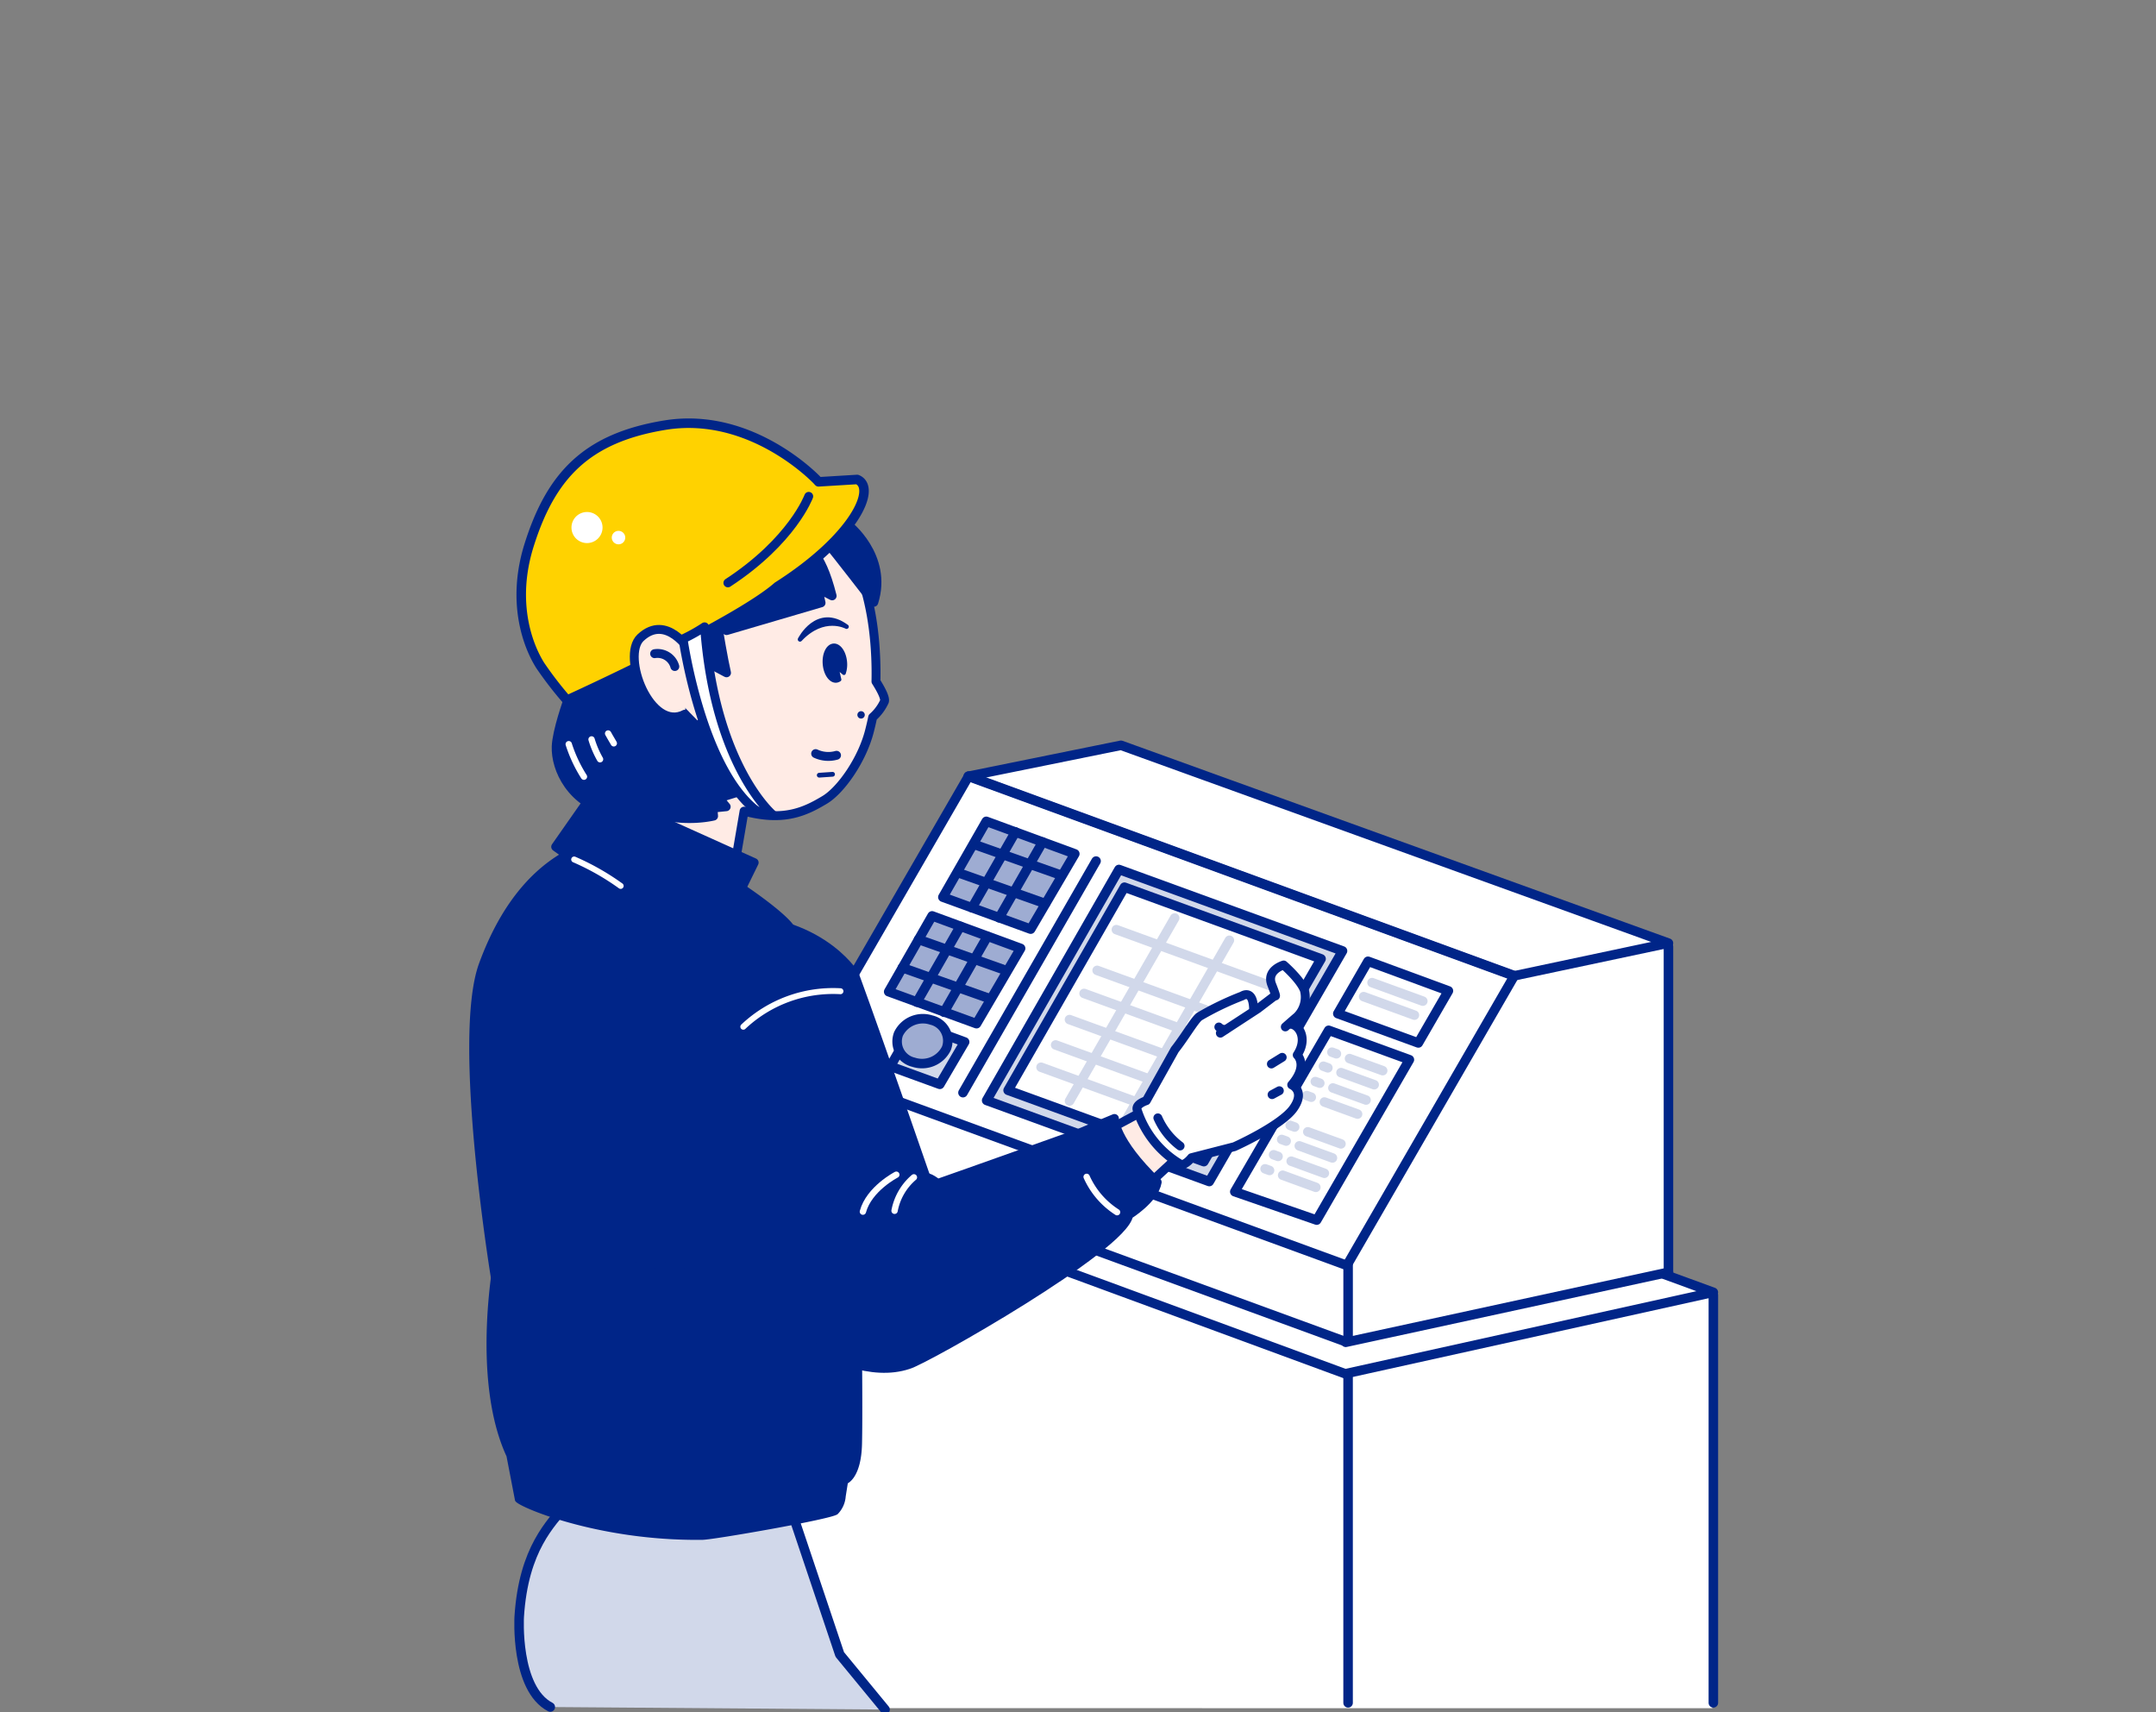 <svg xmlns="http://www.w3.org/2000/svg" xmlns:xlink="http://www.w3.org/1999/xlink" width="340" height="270" viewBox="0 0 340 270"><rect x="0" y="0" width="340" height="270" fill="#808080" stroke="none"/><defs><clipPath id="a"><rect width="340" height="270" transform="translate(532 2913)" fill="#fff" stroke="#707070" stroke-width="1"/></clipPath><clipPath id="b"><rect width="196.946" height="204.336" fill="none"/></clipPath></defs><g transform="translate(-532 -2913)" clip-path="url(#a)"><g transform="translate(606 2978.986)"><path d="M78.568,56.423,52.184,102.075l.084.042v12.2L44,116.057v87.306l152.034.017V138.217l0-.424-7.1-2.6.025-51.908v-.556L102.9,51.254Z" fill="#fff"/><g clip-path="url(#b)"><path d="M188.483,134.973l7.709,2.82L138.141,150.64,44.162,116.057l7.79-1.653" fill="none" stroke="#002588" stroke-linecap="round" stroke-linejoin="round" stroke-width="1.5"/></g><path d="M78.757,56.387l86.055,31.477L138.4,133.553,52.35,102.075Z" fill="none" stroke="#002588" stroke-linecap="round" stroke-linejoin="round" stroke-width="1.5"/><line x1="86.055" y1="31.477" transform="translate(52.127 114.097)" fill="none" stroke="#002588" stroke-linecap="round" stroke-linejoin="round" stroke-width="1.5"/><path d="M102.777,51.537l86.338,31.194L164.737,87.9,78.682,56.427Z" fill="none" stroke="#002588" stroke-linecap="round" stroke-linejoin="round" stroke-width="1.5"/><path d="M189.115,134.816v0Z" fill="#d1d8ea"/><line y2="51.529" transform="translate(189.115 83.288)" fill="none" stroke="#002588" stroke-linecap="round" stroke-linejoin="round" stroke-width="1.5"/><path d="M196.2,202.53v0Z" fill="#d1d8ea"/><g clip-path="url(#b)"><line y2="64.313" transform="translate(196.196 138.216)" fill="none" stroke="#002588" stroke-linecap="round" stroke-linejoin="round" stroke-width="1.5"/><line y2="51.89" transform="translate(138.593 150.64)" fill="none" stroke="#002588" stroke-linecap="round" stroke-linejoin="round" stroke-width="1.5"/></g><line y2="11.931" transform="translate(138.596 133.215)" fill="none" stroke="#002588" stroke-linecap="round" stroke-linejoin="round" stroke-width="1.5"/><line y2="11.931" transform="translate(52.434 102.117)" fill="none" stroke="#002588" stroke-linecap="round" stroke-linejoin="round" stroke-width="1.5"/><line x1="50.892" y2="11.05" transform="translate(138.223 134.627)" fill="none" stroke="#002588" stroke-linecap="round" stroke-linejoin="round" stroke-width="1.5"/><path d="M44.162,202.564v0Z" fill="#d1d8ea"/><g clip-path="url(#b)"><line y2="86.096" transform="translate(44.162 116.468)" fill="none" stroke="#002588" stroke-linecap="round" stroke-linejoin="round" stroke-width="1.5"/></g><path d="M102.458,71.117l35.259,12.844L116.7,120.327,81.592,107.539Z" fill="#d1d8ea"/><path d="M102.458,71.117l35.259,12.844L116.7,120.327,81.592,107.539Z" fill="none" stroke="#002588" stroke-linecap="round" stroke-linejoin="round" stroke-width="1.5"/><path d="M103.326,73.911l31.008,11.3-18.485,31.98L84.976,105.941Z" fill="#fff"/><path d="M103.326,73.911l31.008,11.3-18.485,31.98L84.976,105.941Z" fill="none" stroke="#002588" stroke-linecap="round" stroke-linejoin="round" stroke-width="1.5"/><path d="M135.53,96.477l12.732,4.638-14.62,25.295-12.917-4.476Z" fill="none" stroke="#002588" stroke-linecap="round" stroke-linejoin="round" stroke-width="1.5"/><path d="M154.417,90.26l-4.748,8.215-12.7-4.625,4.764-8.258Z" fill="none" stroke="#002588" stroke-linecap="round" stroke-linejoin="round" stroke-width="1.5"/><path d="M95.5,68.653,88.538,80.528,74.687,75.483l6.85-11.957Z" fill="#9eacd2"/><path d="M95.5,68.653,88.538,80.528,74.687,75.483l6.85-11.957Z" fill="none" stroke="#002588" stroke-linecap="round" stroke-linejoin="round" stroke-width="1.5"/><line x2="13.677" y2="4.843" transform="translate(79.738 67.207)" fill="none" stroke="#002588" stroke-linecap="round" stroke-linejoin="round" stroke-width="1.5"/><line x2="13.677" y2="4.843" transform="translate(77.185 71.658)" fill="none" stroke="#002588" stroke-linecap="round" stroke-linejoin="round" stroke-width="1.5"/><path d="M86.952,83.562,79.993,95.437,66.142,90.392l6.85-11.957Z" fill="#9eacd2"/><path d="M86.952,83.562,79.993,95.437,66.142,90.392l6.85-11.957Z" fill="none" stroke="#002588" stroke-linecap="round" stroke-linejoin="round" stroke-width="1.5"/><line x2="13.677" y2="4.843" transform="translate(70.853 82.156)" fill="none" stroke="#002588" stroke-linecap="round" stroke-linejoin="round" stroke-width="1.5"/><line x2="13.677" y2="4.843" transform="translate(68.3 86.608)" fill="none" stroke="#002588" stroke-linecap="round" stroke-linejoin="round" stroke-width="1.5"/><path d="M78.126,98.317,74.208,105l-7.8-2.841,3.856-6.731Z" fill="#d1d8ea"/><path d="M78.126,98.317,74.208,105l-7.8-2.841,3.856-6.731Z" fill="none" stroke="#002588" stroke-linecap="round" stroke-linejoin="round" stroke-width="1.5"/><g clip-path="url(#b)"><path d="M33.483,16.45l-2.2-10.206s26.408-4.465,29.5,20.943l-12.2,19.187L35.535,42.823" fill="#002588"/><path d="M64.137,41.472c.194-8.781-1.34-29.691-20.288-29.725-23.663-.043-15.82,26.579-15.629,27.8.272,1.734.466,3.378.663,4.937l-4.32-2.444L19.677,75.832l21.2.466,2.463-14.376c6.3,1.711,9.682.031,12.71-1.778,2.521-1.506,5.9-6.27,7.07-10.878.182-.716.35-1.419.5-2.153A7.489,7.489,0,0,0,65.47,44.63c.178-.526-.491-1.821-1.333-3.158" fill="#ffebe5"/><path d="M64.137,41.472c.194-8.781-1.34-29.691-20.288-29.725-23.663-.043-15.82,26.579-15.629,27.8.272,1.734.466,3.378.663,4.937l-4.32-2.444L19.677,75.832l21.2.466,2.463-14.376c6.3,1.711,9.682.031,12.71-1.778,2.521-1.506,5.9-6.27,7.07-10.878.182-.716.35-1.419.5-2.153A7.489,7.489,0,0,0,65.47,44.63C65.648,44.1,64.979,42.809,64.137,41.472Z" fill="none" stroke="#002588" stroke-linecap="round" stroke-linejoin="round" stroke-width="1.403"/><path d="M51.78,12.567A14.53,14.53,0,0,1,44.107,23.88l1.987-5.541s-3.191,2.72-9.461,8.29C29.94,32.573,23.6,33.1,22.91,31.289A21.575,21.575,0,0,1,32.385,12.2" fill="#002588"/><path d="M51.78,12.567A14.53,14.53,0,0,1,44.107,23.88l1.987-5.541s-3.191,2.72-9.461,8.29C29.94,32.573,23.6,33.1,22.91,31.289A21.575,21.575,0,0,1,32.385,12.2" fill="none" stroke="#002588" stroke-linecap="round" stroke-linejoin="round" stroke-width="1.403"/><path d="M57.452,35.788c.9-.068,1.725,1.128,1.842,2.672a4.208,4.208,0,0,1-.207,1.7l-1.155-.977.456,1.994a1.055,1.055,0,0,1-.514.2c-.9.068-1.725-1.128-1.841-2.672s.518-2.851,1.419-2.919" fill="#002588"/><path d="M57.452,35.788c.9-.068,1.725,1.128,1.842,2.672a4.208,4.208,0,0,1-.207,1.7l-1.155-.977.456,1.994a1.055,1.055,0,0,1-.514.2c-.9.068-1.725-1.128-1.841-2.672S56.551,35.856,57.452,35.788Z" fill="none" stroke="#002588" stroke-linecap="round" stroke-linejoin="round" stroke-width="0.588"/><path d="M61.577,46.827a.231.231,0,1,0,.126-.3.231.231,0,0,0-.126.3" fill="#002588"/><path d="M61.577,46.827a.231.231,0,1,0,.126-.3A.231.231,0,0,0,61.577,46.827Z" fill="none" stroke="#002588" stroke-linecap="round" stroke-linejoin="round" stroke-width="0.702"/><path d="M44.431,15.723l8.755.663,1.7,1.228.365-4.225s-2.86-5.124-6.64-6.382S36.6,5.292,36.6,5.292L28.033,6.98l-6.385,4.407-.786,6.708" fill="#002588"/><path d="M44.431,15.723l8.755.663,1.7,1.228.365-4.225s-2.86-5.124-6.64-6.382S36.6,5.292,36.6,5.292L28.033,6.98l-6.385,4.407-.786,6.708" fill="none" stroke="#002588" stroke-linecap="round" stroke-linejoin="round" stroke-width="1.403"/><path d="M59.506,32.835s-3.593-1.979-7.349,2.007c0,0,2.708-5.41,7.349-2.007" fill="#002588"/><path d="M59.506,32.835s-3.593-1.979-7.349,2.007C52.157,34.842,54.865,29.432,59.506,32.835Z" fill="none" stroke="#002588" stroke-linecap="round" stroke-linejoin="round" stroke-width="0.702"/><path d="M54.628,52.849a4.721,4.721,0,0,0,3.292.265" fill="none" stroke="#002588" stroke-linecap="round" stroke-linejoin="round" stroke-width="1.403"/><line x1="2.103" y2="0.143" transform="translate(55.192 56.109)" fill="none" stroke="#002588" stroke-linecap="round" stroke-linejoin="round" stroke-width="0.75"/><path d="M65.575,203.586l-7.142-8.68L46.58,159.628,15.117,171.415c-2.131,2.8-6.546,6.68-7.238,17.546,0,0-.667,11.333,4.9,14.229" fill="#d1d8ea"/><path d="M65.575,203.586l-7.142-8.68L46.58,159.628,15.117,171.415c-2.131,2.8-6.546,6.68-7.238,17.546,0,0-.667,11.333,4.9,14.229" fill="none" stroke="#002588" stroke-linecap="round" stroke-linejoin="round" stroke-width="1.5"/><path d="M1.88,86.045c6.5-17.734,17.985-20.484,25-20.251,5.3.177,21.432,10.815,23.926,14.245,1.223,1.681,2.5,3.213,3.487,4.337a1.192,1.192,0,0,1-.829,1.978c-4.344.249-13.238,1.264-18.951,5.376-7.8,5.612-10.29,15.9-10.289,25.568s3.742,10.288,3.742,10.288,6.469,3.976,10.522,1.17,4.131-3.352,9.744-3.041a41.528,41.528,0,0,1,8.73,1.248s-4.054,2.182-4.365,5.612-3.43,26.272-3.43,26.272L3.88,136.212s-6.365-38.254-2-50.167" fill="#002588"/><path d="M1.88,86.045c6.5-17.734,17.985-20.484,25-20.251,5.3.177,21.432,10.815,23.926,14.245,1.223,1.681,2.5,3.213,3.487,4.337a1.192,1.192,0,0,1-.829,1.978c-4.344.249-13.238,1.264-18.951,5.376-7.8,5.612-10.29,15.9-10.289,25.568s3.742,10.288,3.742,10.288,6.469,3.976,10.522,1.17,4.131-3.352,9.744-3.041a41.528,41.528,0,0,1,8.73,1.248s-4.054,2.182-4.365,5.612-3.43,26.272-3.43,26.272L3.88,136.212S-2.485,97.958,1.88,86.045Z" fill="none" stroke="#002588" stroke-linecap="round" stroke-linejoin="round" stroke-width="0.702"/><path d="M26.173,76.521,13.63,67.544,19.8,58.728,44.933,70.035l-3.1,6.326" fill="#002588"/><path d="M26.173,76.521,13.63,67.544,19.8,58.728,44.933,70.035l-3.1,6.326" fill="none" stroke="#002588" stroke-linecap="round" stroke-linejoin="round" stroke-width="1.403"/><path d="M16.547,69.544a39.121,39.121,0,0,1,7.333,4.167" fill="none" stroke="#fff" stroke-linecap="round" stroke-linejoin="round" stroke-width="0.935"/><path d="M7.547,170.461l-1.333-6.917c-5.75-12.416-1.834-32-1.834-32l1-9.5,56,8.5s.386,23.484.208,31.133c-.123,5.315-2.21,6-2.21,6l-.36,2.272a4.074,4.074,0,0,1-1.145,2.553c-1,.75-19.355,3.95-21.1,3.973-16.743.217-29.389-5.427-29.222-6.01" fill="#002588"/><path d="M7.547,170.461l-1.333-6.917c-5.75-12.416-1.834-32-1.834-32l1-9.5,56,8.5s.386,23.484.208,31.133c-.123,5.315-2.21,6-2.21,6l-.36,2.272a4.074,4.074,0,0,1-1.145,2.553c-1,.75-19.355,3.95-21.1,3.973C20.026,176.688,7.38,171.044,7.547,170.461Z" fill="none" stroke="#002588" stroke-linecap="round" stroke-linejoin="round" stroke-width="0.702"/><path d="M75.242,99.34a4.276,4.276,0,0,1-5.166,2.174A3.355,3.355,0,0,1,67.7,97.037a4.275,4.275,0,0,1,5.166-2.173,3.352,3.352,0,0,1,2.379,4.476" fill="#9eacd2"/><path d="M75.242,99.34a4.276,4.276,0,0,1-5.166,2.174A3.355,3.355,0,0,1,67.7,97.037a4.275,4.275,0,0,1,5.166-2.173A3.352,3.352,0,0,1,75.242,99.34Z" fill="none" stroke="#002588" stroke-linecap="round" stroke-linejoin="round" stroke-width="1.5"/><line x1="6.85" y2="11.956" transform="translate(79.289 65.198)" fill="none" stroke="#002588" stroke-linecap="round" stroke-linejoin="round" stroke-width="1.5"/><line x1="6.85" y2="11.956" transform="translate(83.565 66.786)" fill="none" stroke="#002588" stroke-linecap="round" stroke-linejoin="round" stroke-width="1.5"/><line x1="6.85" y2="11.956" transform="translate(70.588 80.086)" fill="none" stroke="#002588" stroke-linecap="round" stroke-linejoin="round" stroke-width="1.5"/><line x1="6.85" y2="11.956" transform="translate(74.864 81.674)" fill="none" stroke="#002588" stroke-linecap="round" stroke-linejoin="round" stroke-width="1.5"/><line x1="20.993" y2="36.523" transform="translate(77.859 69.791)" fill="none" stroke="#002588" stroke-linecap="round" stroke-linejoin="round" stroke-width="1.5"/><line x1="16.588" y2="28.859" transform="translate(94.661 78.771)" fill="none" stroke="#d1d8ea" stroke-linecap="round" stroke-linejoin="round" stroke-width="1.5"/><line x1="16.588" y2="28.859" transform="translate(103.287 82.284)" fill="none" stroke="#d1d8ea" stroke-linecap="round" stroke-linejoin="round" stroke-width="1.5"/><line x1="26.415" y1="9.623" transform="translate(102.048 80.606)" fill="#fff"/><line x1="26.415" y1="9.623" transform="translate(102.048 80.606)" fill="none" stroke="#d1d8ea" stroke-linecap="round" stroke-linejoin="round" stroke-width="1.5"/><line x1="8.008" y1="2.917" transform="translate(142.37 88.962)" fill="#fff"/><line x1="8.008" y1="2.917" transform="translate(142.37 88.962)" fill="none" stroke="#d1d8ea" stroke-linecap="round" stroke-linejoin="round" stroke-width="1.5"/><line x1="8.008" y1="2.917" transform="translate(141.046 91.17)" fill="#fff"/><line x1="8.008" y1="2.917" transform="translate(141.046 91.17)" fill="none" stroke="#d1d8ea" stroke-linecap="round" stroke-linejoin="round" stroke-width="1.5"/><line x1="0.708" y1="0.258" transform="translate(136.042 99.926)" fill="#fff"/><line x1="0.708" y1="0.258" transform="translate(136.042 99.926)" fill="none" stroke="#d1d8ea" stroke-linecap="round" stroke-linejoin="round" stroke-width="1.5"/><line x1="5.233" y1="1.906" transform="translate(138.817 100.937)" fill="#fff"/><line x1="5.233" y1="1.906" transform="translate(138.817 100.937)" fill="none" stroke="#d1d8ea" stroke-linecap="round" stroke-linejoin="round" stroke-width="1.5"/><line x1="0.708" y1="0.258" transform="translate(134.699 102.142)" fill="#fff"/><line x1="0.708" y1="0.258" transform="translate(134.699 102.142)" fill="none" stroke="#d1d8ea" stroke-linecap="round" stroke-linejoin="round" stroke-width="1.5"/><line x1="5.233" y1="1.906" transform="translate(137.474 103.153)" fill="#fff"/><line x1="5.233" y1="1.906" transform="translate(137.474 103.153)" fill="none" stroke="#d1d8ea" stroke-linecap="round" stroke-linejoin="round" stroke-width="1.5"/><line x1="0.708" y1="0.258" transform="translate(133.424 104.559)" fill="#fff"/><line x1="0.708" y1="0.258" transform="translate(133.424 104.559)" fill="none" stroke="#d1d8ea" stroke-linecap="round" stroke-linejoin="round" stroke-width="1.5"/><line x1="5.233" y1="1.906" transform="translate(136.198 105.57)" fill="#fff"/><line x1="5.233" y1="1.906" transform="translate(136.198 105.57)" fill="none" stroke="#d1d8ea" stroke-linecap="round" stroke-linejoin="round" stroke-width="1.5"/><line x1="0.708" y1="0.258" transform="translate(132.081 106.774)" fill="#fff"/><line x1="0.708" y1="0.258" transform="translate(132.081 106.774)" fill="none" stroke="#d1d8ea" stroke-linecap="round" stroke-linejoin="round" stroke-width="1.5"/><line x1="5.233" y1="1.906" transform="translate(134.856 107.785)" fill="#fff"/><line x1="5.233" y1="1.906" transform="translate(134.856 107.785)" fill="none" stroke="#d1d8ea" stroke-linecap="round" stroke-linejoin="round" stroke-width="1.5"/><line x1="0.708" y1="0.258" transform="translate(129.463 111.474)" fill="#fff"/><line x1="0.708" y1="0.258" transform="translate(129.463 111.474)" fill="none" stroke="#d1d8ea" stroke-linecap="round" stroke-linejoin="round" stroke-width="1.5"/><line x1="5.233" y1="1.906" transform="translate(132.237 112.485)" fill="#fff"/><line x1="5.233" y1="1.906" transform="translate(132.237 112.485)" fill="none" stroke="#d1d8ea" stroke-linecap="round" stroke-linejoin="round" stroke-width="1.5"/><line x1="0.708" y1="0.258" transform="translate(128.12 113.689)" fill="#fff"/><line x1="0.708" y1="0.258" transform="translate(128.12 113.689)" fill="none" stroke="#d1d8ea" stroke-linecap="round" stroke-linejoin="round" stroke-width="1.5"/><line x1="5.233" y1="1.906" transform="translate(130.895 114.701)" fill="#fff"/><line x1="5.233" y1="1.906" transform="translate(130.895 114.701)" fill="none" stroke="#d1d8ea" stroke-linecap="round" stroke-linejoin="round" stroke-width="1.5"/><line x1="0.708" y1="0.258" transform="translate(126.844 116.106)" fill="#fff"/><line x1="0.708" y1="0.258" transform="translate(126.844 116.106)" fill="none" stroke="#d1d8ea" stroke-linecap="round" stroke-linejoin="round" stroke-width="1.5"/><line x1="5.233" y1="1.906" transform="translate(129.619 117.117)" fill="#fff"/><line x1="5.233" y1="1.906" transform="translate(129.619 117.117)" fill="none" stroke="#d1d8ea" stroke-linecap="round" stroke-linejoin="round" stroke-width="1.5"/><line x1="0.708" y1="0.258" transform="translate(125.502 118.322)" fill="#fff"/><line x1="0.708" y1="0.258" transform="translate(125.502 118.322)" fill="none" stroke="#d1d8ea" stroke-linecap="round" stroke-linejoin="round" stroke-width="1.5"/><line x1="5.233" y1="1.906" transform="translate(128.276 119.333)" fill="#fff"/><line x1="5.233" y1="1.906" transform="translate(128.276 119.333)" fill="none" stroke="#d1d8ea" stroke-linecap="round" stroke-linejoin="round" stroke-width="1.5"/><line x1="26.415" y1="9.623" transform="translate(99.017 87.03)" fill="#fff"/><line x1="26.415" y1="9.623" transform="translate(99.017 87.03)" fill="none" stroke="#d1d8ea" stroke-linecap="round" stroke-linejoin="round" stroke-width="1.5"/><line x1="26.415" y1="9.623" transform="translate(96.957 90.667)" fill="#fff"/><line x1="26.415" y1="9.623" transform="translate(96.957 90.667)" fill="none" stroke="#d1d8ea" stroke-linecap="round" stroke-linejoin="round" stroke-width="1.5"/><line x1="26.415" y1="9.623" transform="translate(94.654 94.788)" fill="#fff"/><line x1="26.415" y1="9.623" transform="translate(94.654 94.788)" fill="none" stroke="#d1d8ea" stroke-linecap="round" stroke-linejoin="round" stroke-width="1.5"/><line x1="26.415" y1="9.623" transform="translate(92.472 98.788)" fill="#fff"/><line x1="26.415" y1="9.623" transform="translate(92.472 98.788)" fill="none" stroke="#d1d8ea" stroke-linecap="round" stroke-linejoin="round" stroke-width="1.5"/><line x1="26.415" y1="9.623" transform="translate(90.169 102.303)" fill="#fff"/><line x1="26.415" y1="9.623" transform="translate(90.169 102.303)" fill="none" stroke="#d1d8ea" stroke-linecap="round" stroke-linejoin="round" stroke-width="1.5"/><path d="M73.314,123.361s-7.966-23.093-12.593-35.756c0,0-6.046-9.825-22.174-8.56l-2.4,2.943-16.135,7.95-8.185,22.916L18,129.62l32.1,10.222" fill="#002588"/><path d="M73.314,123.361s-7.966-23.093-12.593-35.756c0,0-6.046-9.825-22.174-8.56l-2.4,2.943-16.135,7.95-8.185,22.916L18,129.62l32.1,10.222" fill="none" stroke="#002588" stroke-linecap="round" stroke-linejoin="round" stroke-width="1.403"/><path d="M58.54,90.316a20.629,20.629,0,0,0-15.32,5.6" fill="none" stroke="#fff" stroke-linecap="round" stroke-linejoin="round" stroke-width="0.935"/><path d="M100.678,112.215l5.876-3.155,5.557,7.072-6,5.544Z" fill="#ffebe5"/><path d="M100.678,112.215l5.876-3.155,5.557,7.072-6,5.544Z" fill="none" stroke="#002588" stroke-linecap="round" stroke-linejoin="round" stroke-width="1.403"/><path d="M41.281,136.965S57.8,153.022,69.246,149.2c2.635-.723,33.962-18.5,34.752-23.609,0,0,4.027-2.48,4.491-5.167-6.849-6.569-6.742-10.043-6.742-10.043l-5.65,2.35s-19.1,6.82-22.212,7.889c-1.23-.828-1.561-1.219-4.1-1.065" fill="#002588"/><path d="M41.281,136.965S57.8,153.022,69.246,149.2c2.635-.723,33.962-18.5,34.752-23.609,0,0,4.027-2.48,4.491-5.167-6.849-6.569-6.742-10.043-6.742-10.043l-5.65,2.35s-19.1,6.82-22.212,7.889c-1.23-.828-1.561-1.219-4.1-1.065" fill="none" stroke="#002588" stroke-linecap="round" stroke-linejoin="round" stroke-width="1.403"/><path d="M70.123,119.666a9.131,9.131,0,0,0-3.051,5.272" fill="none" stroke="#fff" stroke-linecap="round" stroke-linejoin="round" stroke-width="1"/><path d="M67.349,119.25s-4.3,2.219-5.271,5.825" fill="none" stroke="#fff" stroke-linecap="round" stroke-linejoin="round" stroke-width="1"/><path d="M102.162,125.16a12.83,12.83,0,0,1-4.8-5.568" fill="none" stroke="#fff" stroke-linecap="round" stroke-linejoin="round" stroke-width="1"/><path d="M123.692,93.064c-.086-2.474-1.144-2.4-1.832-1.992a45.541,45.541,0,0,0-6.684,3.22c-.733.471-2.32,3.243-3.906,5.239l-4.5,8.044s-1.7.535-1.45,1.417a15.4,15.4,0,0,0,6.847,8.6c.712.284,1.737-1.027,1.737-1.027l6.758-1.736s7.376-3.3,9.313-6.05-.271-3.7-.271-3.7c2.661-3.091.869-4.707.869-4.707,1.737-2.637.243-4.883-1.141-4.859" fill="#fff"/><path d="M123.692,93.064c-.086-2.474-1.144-2.4-1.832-1.992a45.541,45.541,0,0,0-6.684,3.22c-.733.471-2.32,3.243-3.906,5.239l-4.5,8.044s-1.7.535-1.45,1.417a15.4,15.4,0,0,0,6.847,8.6c.712.284,1.737-1.027,1.737-1.027l6.758-1.736s7.376-3.3,9.313-6.05-.271-3.7-.271-3.7c2.661-3.091.869-4.707.869-4.707,1.737-2.637.243-4.883-1.141-4.859" fill="none" stroke="#002588" stroke-linecap="round" stroke-linejoin="round" stroke-width="1.403"/><path d="M128.694,95.942s1.276-1.128,1.875-1.63a4.322,4.322,0,0,0,1.126-4.174c-.648-1.694-3.262-3.954-3.262-3.954s-2.789.795-1.883,3.093.521,1.723.521,1.723l-2.71,2.069-5.911,3.86" fill="#fff"/><path d="M128.694,95.942s1.276-1.128,1.875-1.63a4.322,4.322,0,0,0,1.126-4.174c-.648-1.694-3.262-3.954-3.262-3.954s-2.789.795-1.883,3.093.521,1.723.521,1.723l-2.71,2.069-5.911,3.86" fill="none" stroke="#002588" stroke-linecap="round" stroke-linejoin="round" stroke-width="1.403"/><path d="M118.211,95.959a1.5,1.5,0,0,0,1,.412" fill="#fff"/><path d="M118.211,95.959a1.5,1.5,0,0,0,1,.412" fill="none" stroke="#002588" stroke-linecap="round" stroke-linejoin="round" stroke-width="1.403"/><line x1="1.707" y2="1.051" transform="translate(126.496 100.739)" fill="#fff"/><line x1="1.707" y2="1.051" transform="translate(126.496 100.739)" fill="none" stroke="#002588" stroke-linecap="round" stroke-linejoin="round" stroke-width="1.403"/><line x1="1.146" y2="0.62" transform="translate(126.605 106.006)" fill="#fff"/><line x1="1.146" y2="0.62" transform="translate(126.605 106.006)" fill="none" stroke="#002588" stroke-linecap="round" stroke-linejoin="round" stroke-width="1.403"/><path d="M36.464,48.107S38.32,56.442,42,59.043l-2.623.81,1.142,1.372-2.089.214.1,1.261s-8.293,2.1-14.6-3.424a27.374,27.374,0,0,1-8.076-11.731l4.716-5.306,7.911-2.3" fill="#002588"/><path d="M36.464,48.107S38.32,56.442,42,59.043l-2.623.81,1.142,1.372-2.089.214.1,1.261s-8.293,2.1-14.6-3.424a27.374,27.374,0,0,1-8.076-11.731l4.716-5.306,7.911-2.3" fill="none" stroke="#002588" stroke-linecap="round" stroke-linejoin="round" stroke-width="1.403"/><path d="M112.1,114.72a11.14,11.14,0,0,1-3.507-4.433" fill="#fff"/><path d="M112.1,114.72a11.14,11.14,0,0,1-3.507-4.433" fill="none" stroke="#002588" stroke-linecap="round" stroke-linejoin="round" stroke-width="1.403"/><path d="M59.668,16.71S66.1,21.674,63.8,28.987c0,0-6.358-8.228-6.886-8.783" fill="#002588"/><path d="M59.668,16.71S66.1,21.674,63.8,28.987c0,0-6.358-8.228-6.886-8.783" fill="none" stroke="#002588" stroke-linecap="round" stroke-linejoin="round" stroke-width="1.403"/><path d="M54.973,26.8l.51,2.273L40.577,33.452c-.235-1.834.61-5.537.791-7.383l8.918-5.237c.588-1.136.3-1.63,1.2-2.679,1.822,2.3,3.849,2.327,5.742,9.823Z" fill="#002588"/><path d="M54.973,26.8l.51,2.273L40.577,33.452c-.235-1.834.61-5.537.791-7.383l8.918-5.237c.588-1.136.3-1.63,1.2-2.679,1.822,2.3,3.849,2.327,5.742,9.823Z" fill="none" stroke="#002588" stroke-linecap="round" stroke-linejoin="round" stroke-width="1.403"/><path d="M37.991,25.039s1.6,10.759,2.582,15.07l-4.216-2.241s-.689-1.544-3.277,2.321,1.845,7.82,3.641,9.8l-3.1-.585.219,1.785-2.547-.331.238,1.062s-10.123-1.132-14.538-9.346c-5.58-10.383-3.6-19.069,3.61-23.1" fill="#002588"/><path d="M37.991,25.039s1.6,10.759,2.582,15.07l-4.216-2.241s-.689-1.544-3.277,2.321,1.845,7.82,3.641,9.8l-3.1-.585.219,1.785-2.547-.331.238,1.062s-10.123-1.132-14.538-9.346c-5.58-10.383-3.6-19.069,3.61-23.1" fill="none" stroke="#002588" stroke-linecap="round" stroke-linejoin="round" stroke-width="1.403"/><path d="M61.166,9.621l-6.077.371-.208-.231S44.613-1.188,30.873,1.052C18.561,3.059,12.932,8.927,9.461,19.9,6.612,28.9,9.208,35.8,11.2,38.955a58.051,58.051,0,0,0,4.219,5.468S41.915,32.389,48.637,26.486C60.81,18.739,64.312,10.894,61.166,9.621" fill="#ffd200"/><path d="M61.166,9.621l-6.077.371-.208-.231S44.613-1.188,30.873,1.052C18.561,3.059,12.932,8.927,9.461,19.9,6.612,28.9,9.208,35.8,11.2,38.955a58.051,58.051,0,0,0,4.219,5.468S41.915,32.389,48.637,26.486C60.81,18.739,64.312,10.894,61.166,9.621Z" fill="none" stroke="#002588" stroke-linecap="round" stroke-linejoin="round" stroke-width="1.5"/><path d="M34.778,36.623s-3.667-5.907-7.764-2.054c-3.091,2.906,1.54,14.947,6.993,12.06" fill="#ffebe5"/><path d="M34.778,36.623s-3.667-5.907-7.764-2.054c-3.091,2.906,1.54,14.947,6.993,12.06" fill="none" stroke="#002588" stroke-linecap="round" stroke-linejoin="round" stroke-width="1.403"/><path d="M29.235,37.091a2.834,2.834,0,0,1,3.184,2.024" fill="none" stroke="#002588" stroke-linecap="round" stroke-linejoin="round" stroke-width="1.403"/><path d="M53.535,12.282s-2.567,6.983-12.748,13.645" fill="none" stroke="#002588" stroke-linecap="round" stroke-linejoin="round" stroke-width="1.403"/><path d="M37.11,32.857a27.013,27.013,0,0,1-3.391,1.9S36.486,54.494,44.9,61.531a4.453,4.453,0,0,0,2.975.965S38.72,54.862,37.11,32.857" fill="#fff"/><path d="M37.11,32.857a27.013,27.013,0,0,1-3.391,1.9S36.486,54.494,44.9,61.531a4.453,4.453,0,0,0,2.975.965S38.72,54.862,37.11,32.857Z" fill="none" stroke="#002588" stroke-linecap="round" stroke-linejoin="round" stroke-width="1.403"/><path d="M21.02,17.2a2.449,2.449,0,1,1-2.449-2.449A2.448,2.448,0,0,1,21.02,17.2" fill="#fff"/><path d="M24.6,18.785a1.061,1.061,0,1,1-1.062-1.061A1.062,1.062,0,0,1,24.6,18.785" fill="#fff"/><path d="M15.424,44.424s-1.735,4.822-1.824,7.309c-.127,3.566,2.339,9.1,9.019,10.63s13.412-2.374,13.412-2.374L22.1,41.476" fill="#002588"/><path d="M15.424,44.424s-1.735,4.822-1.824,7.309c-.127,3.566,2.339,9.1,9.019,10.63s13.412-2.374,13.412-2.374L22.1,41.476" fill="none" stroke="#002588" stroke-linecap="round" stroke-linejoin="round" stroke-width="1.18"/><path d="M15.689,51.364a22.046,22.046,0,0,0,2.4,5.122" fill="none" stroke="#fff" stroke-linecap="round" stroke-linejoin="round" stroke-width="1"/><path d="M19.289,50.612a15.062,15.062,0,0,0,1.337,3.123" fill="none" stroke="#fff" stroke-linecap="round" stroke-linejoin="round" stroke-width="1"/><path d="M21.9,49.674s.49.888.895,1.552" fill="none" stroke="#fff" stroke-linecap="round" stroke-linejoin="round" stroke-width="1"/></g></g></g></svg>